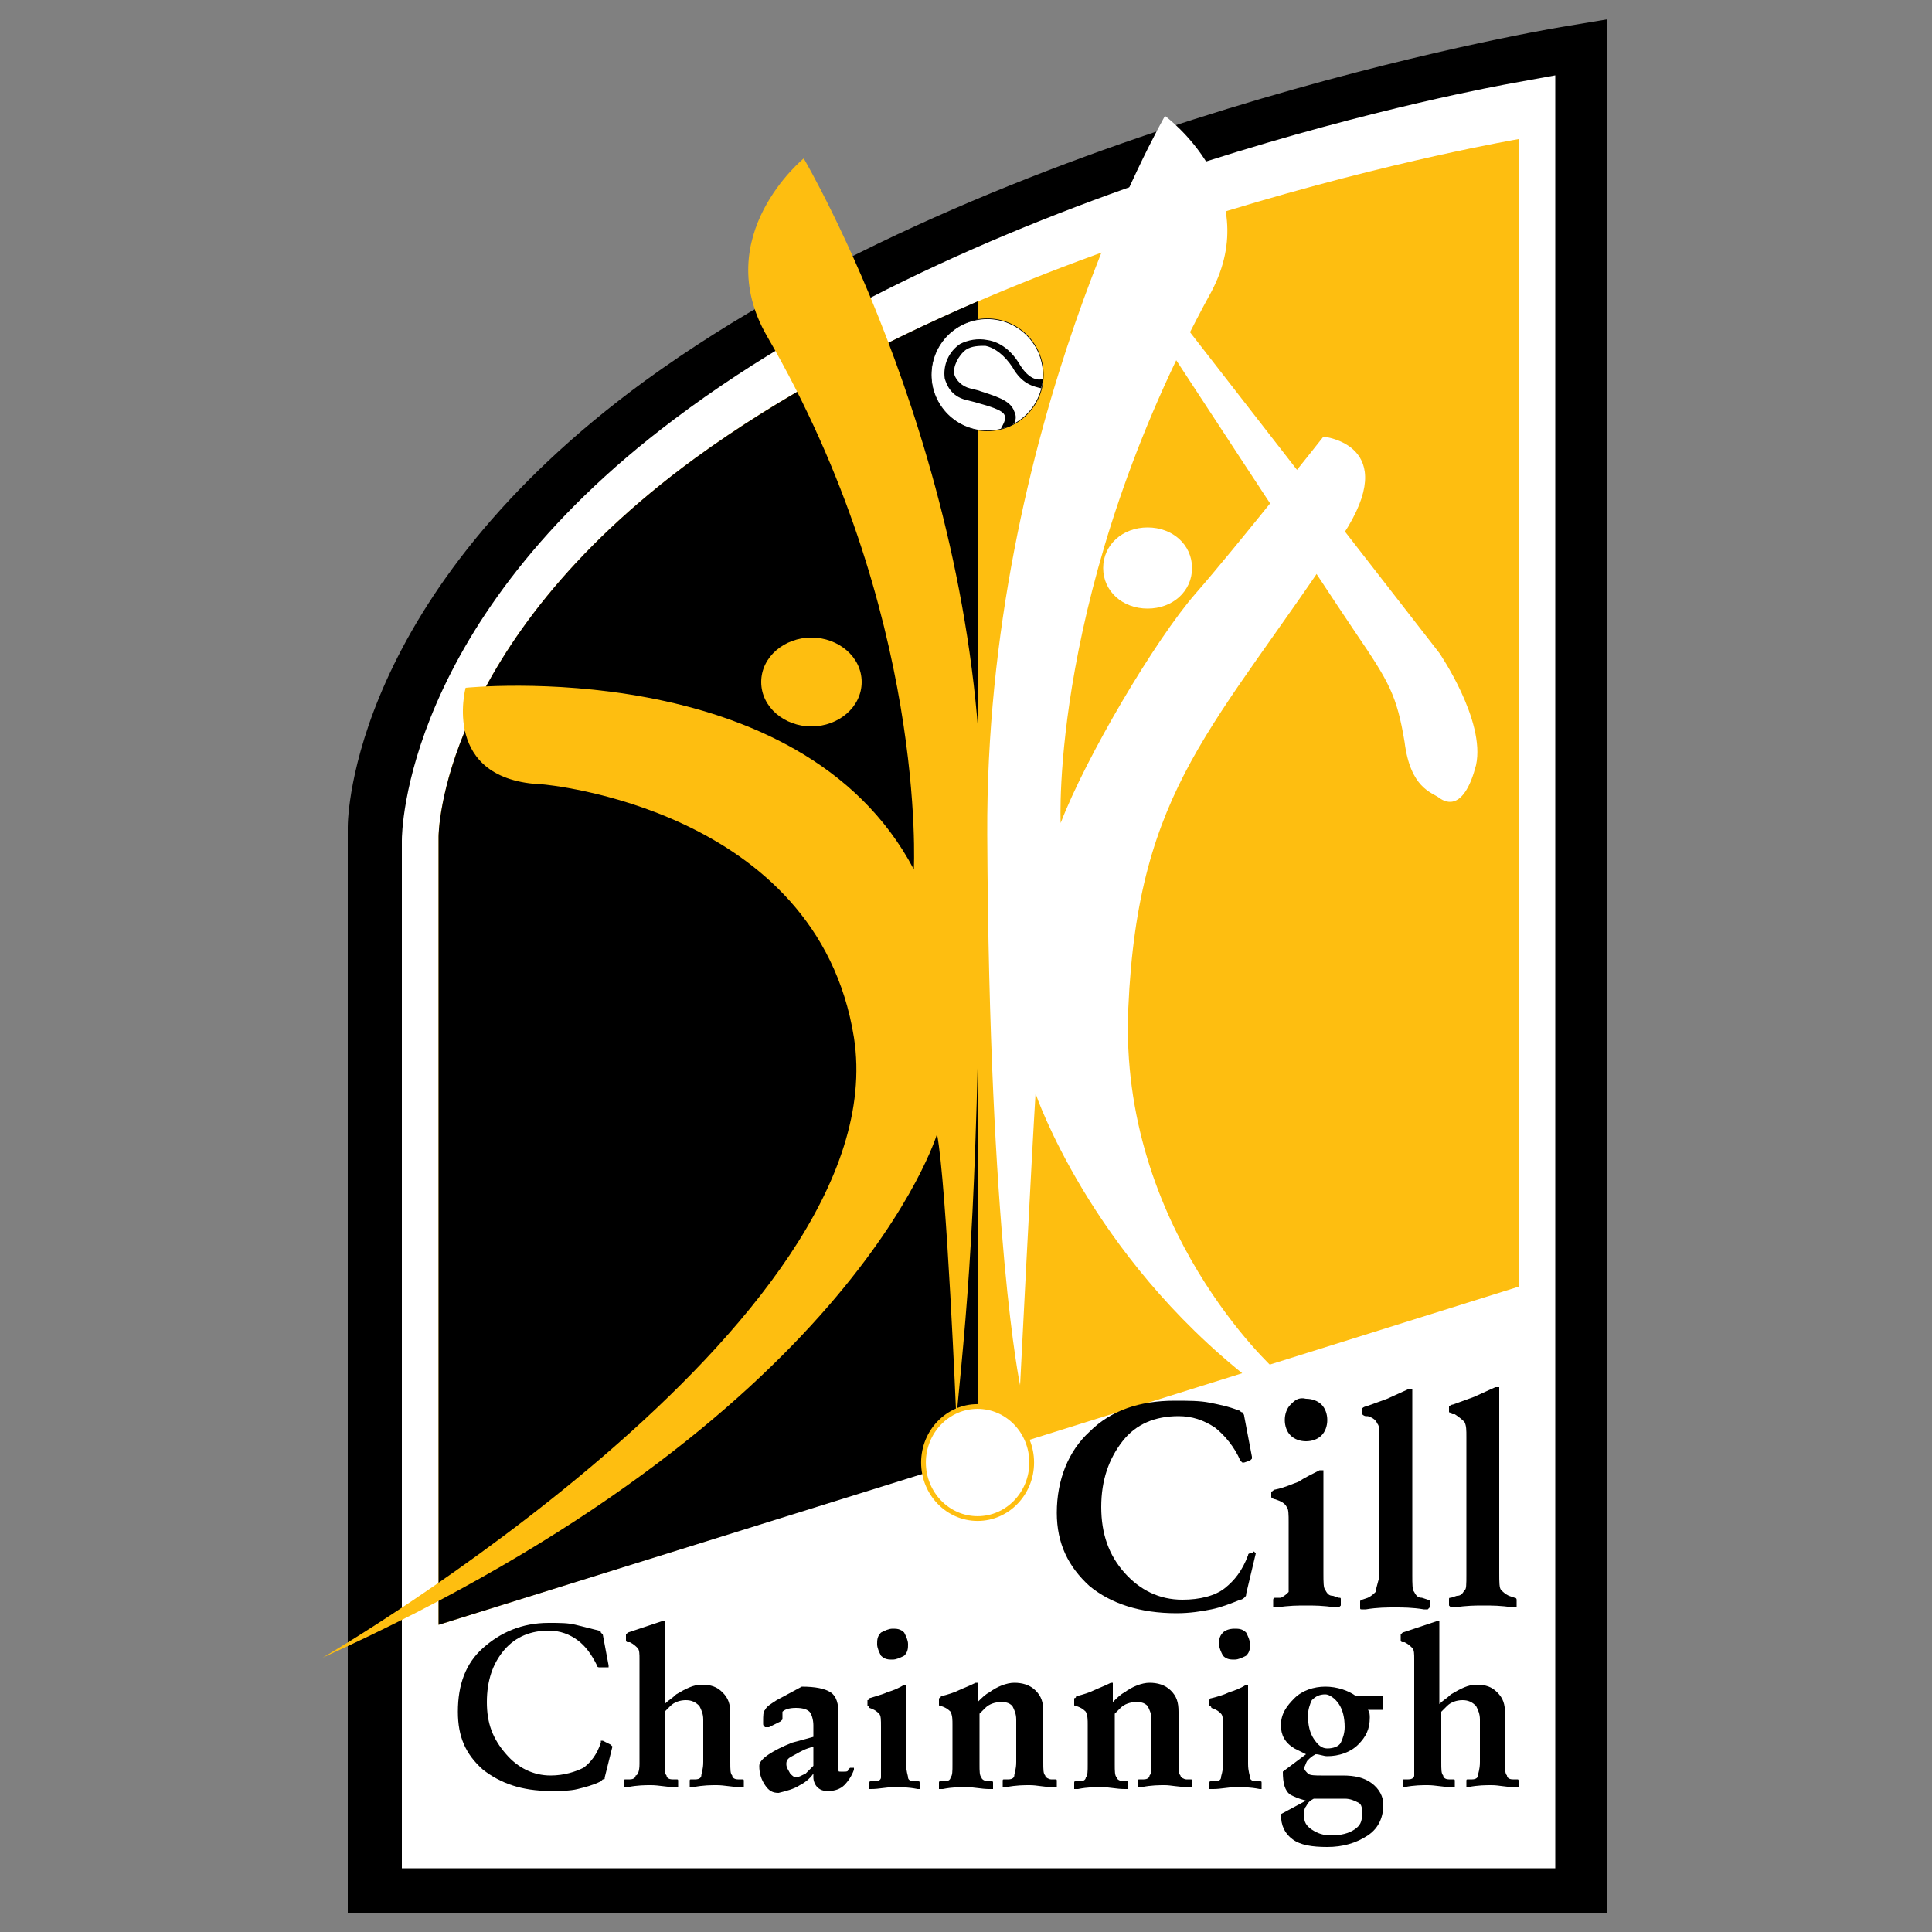 <?xml version="1.0" encoding="utf-8"?>
<!-- Generator: Adobe Illustrator 19.0.1, SVG Export Plug-In . SVG Version: 6.00 Build 0)  -->
<svg version="1.1" id="Layer_1" xmlns="http://www.w3.org/2000/svg" xmlns:xlink="http://www.w3.org/1999/xlink" x="0px" y="0px"
	 viewBox="0 0 100 100" style="enable-background:new 0 0 100 100;" xml:space="preserve">
<rect x="0" y="0" width="100" height="100" fill="#808080" stroke="none"/>
<style type="text/css">
	.st0{fill:#FFFFFF;}
	.st1{fill:#FEBE10;}
	.st2{fill:#FFFFFF;stroke:#FEBE10;stroke-width:0.246;}
	.st3{fill:#FFFFFF;stroke:#000000;stroke-width:3.550802e-02;}
</style>
<g>
	<path d="M83.2,99V1l-2.4,0.4c-1.2,0.2-29.1,5-47.4,18.3C18.2,30.8,18,42.3,18,42.8V99H83.2z"/>
	<path class="st0" d="M80.5,96.7V3.9l-2.2,0.4c-1.1,0.2-26.7,4.8-43.4,17.4c-14,10.5-14.1,21.4-14.1,21.8v53.2H80.5z"/>
	<path class="st1" d="M78.6,66.6V7.2c0,0-26,4.4-42.6,16.5c-13.3,9.7-13.3,19.6-13.3,19.6v40.8L78.6,66.6z"/>
	<path d="M50.6,15.6c-5.1,2.2-10.2,4.9-14.6,8.1c-13.3,9.7-13.3,19.6-13.3,19.6v40.8l27.9-8.7V15.6z"/>
	<path class="st1" d="M39.7,17.4c8.3,14.3,7.6,27.6,7.6,27.6c-5.9-11.2-23.2-9.4-23.2-9.4s-1.3,4.8,4,5c0,0,14.2,1.2,16.1,13.1
		c2.3,14.8-27.5,32.1-27.5,32.1c27.4-12.4,31.8-27.1,31.8-27.1c0.5,2.6,1,14.7,1,14.7c0.7-7.2,1.1-11.3,1.3-30.2
		c0.3-18.9-9.2-35-9.2-35S36.7,12.2,39.7,17.4z"/>
	<path class="st1" d="M44.6,35.3c0,1.3-1.2,2.3-2.6,2.3c-1.4,0-2.6-1-2.6-2.3c0-1.3,1.2-2.3,2.6-2.3C43.4,33,44.6,34,44.6,35.3z"/>
	<path class="st0" d="M62.7,15.1c-8.4,15.3-7.8,27.5-7.8,27.5c1.3-3.4,4.9-9.5,7-11.9c2.1-2.4,6.6-8.1,6.6-8.1s4.1,0.4,1,5.1
		c-6.6,10-10.6,13-11.1,24.5C57.9,63.6,66,70.9,66,70.9l-1.3,0.5c-8.3-6.5-11.1-14.8-11.1-14.8c-0.2,3.2-0.8,15.1-0.8,15.1
		s-1.6-7.5-1.7-28.5C51,22.1,60.3,6,60.3,6S65.5,9.8,62.7,15.1z"/>
	<path class="st0" d="M60.9,16.3l13.6,17.5c0,0,2.4,3.5,1.9,5.8c-0.6,2.3-1.5,2-1.9,1.7c-0.4-0.3-1.5-0.5-1.8-2.9
		c-0.4-2.4-0.8-3.1-2.5-5.6C68.5,30.3,60,17.3,60,17.3L60.9,16.3z"/>
	<path class="st0" d="M61.7,29.4c0,1.2-1,2.1-2.3,2.1c-1.3,0-2.3-0.9-2.3-2.1c0-1.2,1-2.1,2.3-2.1C60.7,27.3,61.7,28.2,61.7,29.4z"
		/>
	<ellipse class="st2" cx="50.6" cy="75.7" rx="2.8" ry="2.9"/>
	<g>
		<g>
			<path d="M64.9,80.3C64.9,80.3,64.9,80.3,64.9,80.3c0.1,0.1,0.1,0.1,0.1,0.1l-0.5,2.1c0,0.1,0,0.1-0.1,0.2c0,0-0.1,0.1-0.2,0.1
				c-0.5,0.2-1,0.4-1.5,0.5c-0.5,0.1-1.1,0.2-1.8,0.2c-1.9,0-3.4-0.5-4.5-1.4c-1.1-1-1.7-2.2-1.7-3.8c0-1.7,0.6-3.2,1.7-4.2
				c1.1-1.1,2.6-1.6,4.4-1.6c0.7,0,1.3,0,1.8,0.1c0.5,0.1,1,0.2,1.5,0.4c0.1,0,0.1,0.1,0.2,0.1c0,0,0.1,0.1,0.1,0.2l0.4,2.1
				c0,0,0,0.1,0,0.1c0,0-0.1,0.1-0.1,0.1l-0.3,0.1c0,0-0.1,0-0.1,0c0,0-0.1-0.1-0.1-0.1c-0.3-0.7-0.8-1.3-1.3-1.7
				c-0.6-0.4-1.2-0.6-1.9-0.6c-1.2,0-2.2,0.4-2.9,1.3c-0.7,0.9-1.1,2-1.1,3.4c0,1.4,0.4,2.5,1.2,3.4c0.8,0.9,1.8,1.4,3,1.4
				c0.9,0,1.7-0.2,2.2-0.6c0.5-0.4,0.9-0.9,1.2-1.7c0-0.1,0.1-0.1,0.1-0.1c0,0,0.1,0,0.1,0L64.9,80.3z"/>
			<path d="M66.7,82.4c-0.1,0.1-0.2,0.2-0.4,0.3L66,82.7c-0.1,0-0.1,0.1-0.1,0.1v0.3c0,0.1,0,0.1,0,0.1c0,0,0.1,0,0.2,0
				c0.6-0.1,1.1-0.1,1.5-0.1c0.4,0,0.9,0,1.5,0.1c0.1,0,0.2,0,0.2,0c0,0,0.1-0.1,0.1-0.1v-0.3c0-0.1,0-0.1-0.1-0.1l-0.3-0.1
				c-0.2,0-0.3-0.1-0.4-0.3c-0.1-0.1-0.1-0.4-0.1-0.9v-5.2c0-0.1,0-0.1,0-0.1c0,0-0.1,0-0.2,0c-0.4,0.2-0.8,0.4-1.1,0.6
				c-0.3,0.1-0.7,0.3-1.2,0.4c-0.1,0-0.1,0.1-0.2,0.1c0,0,0,0.1,0,0.1v0.1c0,0.1,0,0.1,0,0.1c0,0,0.1,0.1,0.2,0.1
				c0.3,0.1,0.5,0.2,0.6,0.4c0.1,0.1,0.1,0.4,0.1,0.8v2.6C66.7,82,66.7,82.3,66.7,82.4z M66.8,72.7c-0.2,0.2-0.3,0.5-0.3,0.8
				c0,0.3,0.1,0.6,0.3,0.8c0.2,0.2,0.5,0.3,0.8,0.3c0.3,0,0.6-0.1,0.8-0.3c0.2-0.2,0.3-0.5,0.3-0.8c0-0.3-0.1-0.6-0.3-0.8
				c-0.2-0.2-0.5-0.3-0.8-0.3C67.2,72.3,67,72.5,66.8,72.7z"/>
			<path d="M71.2,82.4c-0.1,0.1-0.2,0.2-0.4,0.3l-0.3,0.1c-0.1,0-0.1,0.1-0.1,0.1v0.3c0,0.1,0,0.1,0.1,0.1c0,0,0.1,0,0.2,0
				c0.6-0.1,1.1-0.1,1.5-0.1c0.4,0,0.9,0,1.5,0.1c0.1,0,0.2,0,0.2,0c0,0,0.1-0.1,0.1-0.1v-0.3c0-0.1,0-0.1-0.1-0.1l-0.3-0.1
				c-0.2,0-0.3-0.1-0.4-0.3c-0.1-0.1-0.1-0.4-0.1-0.9V72c0-0.1,0-0.1,0-0.1c0,0-0.1,0-0.2,0l-1.1,0.5l-1.1,0.4
				c-0.1,0-0.2,0.1-0.2,0.1c0,0,0,0.1,0,0.1v0.1c0,0,0,0.1,0,0.1c0,0,0.1,0.1,0.2,0.1l0.1,0c0.3,0.1,0.4,0.2,0.5,0.4
				c0.1,0.1,0.1,0.4,0.1,0.8v7.1C71.3,82,71.2,82.3,71.2,82.4z"/>
			<path d="M75.9,81.5v-7.1c0-0.4,0-0.6-0.1-0.8c-0.1-0.1-0.2-0.2-0.5-0.4l-0.1,0c-0.1,0-0.1-0.1-0.2-0.1c0,0,0-0.1,0-0.1v-0.1
				c0,0,0-0.1,0-0.1c0,0,0.1-0.1,0.2-0.1l1.1-0.4l1.1-0.5c0.1,0,0.1,0,0.2,0c0,0,0,0.1,0,0.1v9.5c0,0.5,0,0.8,0.1,0.9
				c0.1,0.1,0.2,0.2,0.4,0.3l0.3,0.1c0.1,0,0.1,0.1,0.1,0.1v0.3c0,0.1,0,0.1,0,0.1c0,0-0.1,0-0.2,0c-0.6-0.1-1.1-0.1-1.5-0.1
				c-0.4,0-0.9,0-1.5,0.1c-0.1,0-0.2,0-0.2,0c0,0-0.1-0.1-0.1-0.1v-0.3c0-0.1,0-0.1,0.1-0.1l0.3-0.1c0.2,0,0.3-0.1,0.4-0.3
				C75.9,82.3,75.9,82,75.9,81.5z"/>
		</g>
		<g>
			<path d="M31.6,90.3C31.6,90.3,31.6,90.3,31.6,90.3c0.1,0.1,0.1,0.1,0.1,0.1L31.3,92c0,0.1,0,0.1-0.1,0.1c0,0-0.1,0.1-0.1,0.1
				c-0.4,0.2-0.8,0.3-1.2,0.4c-0.4,0.1-0.9,0.1-1.4,0.1c-1.5,0-2.6-0.4-3.5-1.1c-0.9-0.8-1.3-1.7-1.3-3c0-1.4,0.4-2.5,1.3-3.3
				c0.9-0.8,2-1.3,3.4-1.3c0.6,0,1,0,1.4,0.1c0.4,0.1,0.8,0.2,1.2,0.3c0.1,0,0.1,0.1,0.1,0.1c0,0,0.1,0.1,0.1,0.1l0.3,1.6
				c0,0,0,0.1,0,0.1c0,0,0,0-0.1,0l-0.3,0c0,0-0.1,0-0.1,0c0,0-0.1,0-0.1-0.1c-0.3-0.6-0.6-1-1-1.3c-0.4-0.3-0.9-0.5-1.5-0.5
				c-0.9,0-1.7,0.3-2.3,1c-0.6,0.7-0.9,1.6-0.9,2.7c0,1.1,0.3,1.9,1,2.7c0.6,0.7,1.4,1.1,2.3,1.1c0.7,0,1.3-0.2,1.7-0.4
				c0.4-0.3,0.7-0.7,0.9-1.3c0-0.1,0-0.1,0-0.1c0,0,0,0,0.1,0L31.6,90.3z"/>
			<path d="M33.1,91.3v-5.4c0-0.3,0-0.5-0.1-0.6c-0.1-0.1-0.2-0.2-0.4-0.3l-0.1,0c-0.1,0-0.1-0.1-0.1-0.1c0,0,0,0,0-0.1v-0.1
				c0,0,0-0.1,0-0.1c0,0,0.1-0.1,0.1-0.1l0.9-0.3l0.9-0.3c0.1,0,0.1,0,0.1,0c0,0,0,0,0,0.1v4.2c0.2-0.2,0.4-0.3,0.6-0.5
				c0.5-0.3,0.9-0.5,1.3-0.5c0.5,0,0.8,0.1,1.1,0.4c0.3,0.3,0.4,0.6,0.4,1.1v2.5c0,0.4,0,0.6,0.1,0.7c0,0.1,0.1,0.2,0.3,0.2l0.2,0
				c0.1,0,0.1,0,0.1,0.1v0.2c0,0,0,0.1,0,0.1c0,0-0.1,0-0.2,0c-0.4,0-0.8-0.1-1.2-0.1c-0.3,0-0.7,0-1.2,0.1c-0.1,0-0.1,0-0.2,0
				c0,0,0,0,0-0.1v-0.2c0-0.1,0-0.1,0.1-0.1l0.2,0c0.2,0,0.3-0.1,0.3-0.2c0-0.1,0.1-0.3,0.1-0.7v-2.2c0-0.3-0.1-0.5-0.2-0.7
				c-0.2-0.2-0.4-0.3-0.7-0.3c-0.3,0-0.6,0.1-0.8,0.3c-0.1,0.1-0.2,0.2-0.3,0.3v2.6c0,0.4,0,0.6,0.1,0.7c0,0.1,0.1,0.2,0.3,0.2
				l0.2,0c0.1,0,0.1,0,0.1,0.1v0.2c0,0,0,0.1,0,0.1c0,0-0.1,0-0.2,0c-0.4,0-0.8-0.1-1.2-0.1c-0.3,0-0.7,0-1.2,0.1
				c-0.1,0-0.1,0-0.2,0c0,0,0,0,0-0.1v-0.2c0-0.1,0-0.1,0.1-0.1l0.2,0c0.2,0,0.3-0.1,0.3-0.2C33,91.9,33.1,91.7,33.1,91.3z"/>
			<path d="M41.4,92.4c0.2-0.1,0.5-0.3,0.7-0.6V92c0,0.2,0.1,0.4,0.2,0.5c0.2,0.2,0.4,0.2,0.6,0.2c0.3,0,0.6-0.1,0.8-0.3
				c0.2-0.2,0.4-0.5,0.5-0.8c0,0,0-0.1,0-0.1c0,0,0,0-0.1,0l0,0c0,0-0.1,0-0.1,0c0,0,0,0-0.1,0.1c0,0.1-0.1,0.1-0.2,0.1
				c-0.1,0-0.1,0-0.2,0c-0.1,0-0.1,0-0.1-0.1c0-0.1,0-0.2,0-0.3v-2.6c0-0.5-0.1-0.9-0.4-1.1c-0.3-0.2-0.8-0.3-1.5-0.3L40.2,88
				c-0.3,0.2-0.5,0.3-0.6,0.5c-0.1,0.1-0.1,0.3-0.1,0.6l0,0.1c0,0.1,0,0.1,0.1,0.2c0,0,0.1,0,0.2,0l0.6-0.3c0,0,0.1-0.1,0.1-0.1
				c0-0.1,0-0.1,0-0.2c0-0.1,0-0.1,0-0.2c0.1-0.1,0.3-0.2,0.7-0.2c0.4,0,0.6,0.1,0.7,0.2c0.1,0.1,0.2,0.4,0.2,0.7v0.6L41,90.2
				c-0.5,0.2-0.9,0.4-1.2,0.6c-0.3,0.2-0.5,0.4-0.5,0.6c0,0.4,0.1,0.7,0.3,1c0.2,0.3,0.4,0.4,0.7,0.4C40.7,92.7,41.1,92.6,41.4,92.4
				z M42.1,91.4c-0.1,0.1-0.3,0.3-0.4,0.4c-0.2,0.1-0.4,0.2-0.5,0.2c-0.1,0-0.2-0.1-0.3-0.2c-0.1-0.2-0.2-0.3-0.2-0.5
				c0-0.2,0.1-0.3,0.3-0.4c0.2-0.1,0.5-0.3,0.8-0.4l0.3-0.1V91.4z"/>
			<path d="M45.6,84.5c-0.2,0.2-0.2,0.4-0.2,0.6c0,0.2,0.1,0.4,0.2,0.6c0.2,0.2,0.4,0.2,0.6,0.2c0.2,0,0.4-0.1,0.6-0.2
				c0.2-0.2,0.2-0.4,0.2-0.6c0-0.2-0.1-0.4-0.2-0.6c-0.2-0.2-0.4-0.2-0.6-0.2C46,84.3,45.8,84.4,45.6,84.5z M45.6,92
				c0,0.1-0.1,0.2-0.3,0.2l-0.2,0c-0.1,0-0.1,0-0.1,0.1v0.2c0,0,0,0.1,0,0.1c0,0,0.1,0,0.1,0c0.4,0,0.8-0.1,1.2-0.1
				c0.3,0,0.7,0,1.2,0.1c0.1,0,0.1,0,0.1,0c0,0,0,0,0-0.1v-0.2c0-0.1,0-0.1-0.1-0.1l-0.2,0c-0.2,0-0.3-0.1-0.3-0.2
				c0-0.1-0.1-0.3-0.1-0.7v-4c0,0,0-0.1,0-0.1c0,0-0.1,0-0.1,0c-0.3,0.2-0.6,0.3-0.9,0.4c-0.2,0.1-0.6,0.2-0.9,0.3
				C45,88,44.9,88,44.9,88c0,0,0,0,0,0.1v0.1c0,0,0,0.1,0,0.1c0,0,0.1,0,0.1,0.1c0.3,0.1,0.4,0.2,0.5,0.3c0.1,0.1,0.1,0.3,0.1,0.7v2
				C45.6,91.7,45.6,91.9,45.6,92z"/>
			<path d="M49.3,91.3v-2c0-0.3,0-0.5-0.1-0.7c-0.1-0.1-0.2-0.2-0.5-0.3c-0.1,0-0.1,0-0.1-0.1c0,0,0-0.1,0-0.1v-0.1c0,0,0-0.1,0-0.1
				c0,0,0.1,0,0.1-0.1c0.4-0.1,0.7-0.2,0.9-0.3c0.2-0.1,0.5-0.2,0.9-0.4c0.1,0,0.1,0,0.1,0c0,0,0,0,0,0.1v0.9
				c0.2-0.2,0.4-0.4,0.6-0.5c0.4-0.3,0.9-0.5,1.3-0.5c0.4,0,0.8,0.1,1.1,0.4c0.3,0.3,0.4,0.6,0.4,1.1v2.6c0,0.4,0,0.6,0.1,0.7
				c0,0.1,0.2,0.2,0.3,0.2l0.2,0c0.1,0,0.1,0,0.1,0.1v0.2c0,0,0,0.1,0,0.1c0,0-0.1,0-0.2,0c-0.5,0-0.8-0.1-1.2-0.1
				c-0.3,0-0.7,0-1.2,0.1c-0.1,0-0.1,0-0.2,0c0,0,0,0,0-0.1v-0.2c0-0.1,0-0.1,0.1-0.1l0.2,0c0.2,0,0.3-0.1,0.3-0.2
				c0-0.1,0.1-0.3,0.1-0.7V89c0-0.3-0.1-0.5-0.2-0.7c-0.2-0.2-0.4-0.2-0.6-0.2c-0.3,0-0.6,0.1-0.8,0.3c-0.1,0.1-0.2,0.2-0.3,0.3v2.6
				c0,0.4,0,0.6,0.1,0.7c0,0.1,0.2,0.2,0.3,0.2l0.2,0c0.1,0,0.1,0,0.1,0.1v0.2c0,0,0,0.1,0,0.1c0,0-0.1,0-0.2,0
				c-0.4,0-0.8-0.1-1.2-0.1c-0.3,0-0.7,0-1.2,0.1c-0.1,0-0.1,0-0.2,0c0,0,0,0,0-0.1v-0.2c0-0.1,0-0.1,0.1-0.1l0.2,0
				c0.2,0,0.3-0.1,0.3-0.2C49.3,91.9,49.3,91.7,49.3,91.3z"/>
			<path d="M56.3,91.3v-2c0-0.3,0-0.5-0.1-0.7c-0.1-0.1-0.2-0.2-0.5-0.3c-0.1,0-0.1,0-0.1-0.1c0,0,0-0.1,0-0.1v-0.1c0,0,0-0.1,0-0.1
				c0,0,0.1,0,0.1-0.1c0.4-0.1,0.7-0.2,0.9-0.3c0.2-0.1,0.5-0.2,0.9-0.4c0.1,0,0.1,0,0.1,0c0,0,0,0,0,0.1v0.9
				c0.2-0.2,0.4-0.4,0.6-0.5c0.4-0.3,0.9-0.5,1.3-0.5c0.4,0,0.8,0.1,1.1,0.4c0.3,0.3,0.4,0.6,0.4,1.1v2.6c0,0.4,0,0.6,0.1,0.7
				c0,0.1,0.2,0.2,0.3,0.2l0.2,0c0.1,0,0.1,0,0.1,0.1v0.2c0,0,0,0.1,0,0.1c0,0-0.1,0-0.2,0c-0.5,0-0.9-0.1-1.2-0.1
				c-0.3,0-0.7,0-1.2,0.1c-0.1,0-0.1,0-0.2,0c0,0,0,0,0-0.1v-0.2c0-0.1,0-0.1,0.1-0.1l0.2,0c0.2,0,0.3-0.1,0.3-0.2
				c0.1-0.1,0.1-0.3,0.1-0.7V89c0-0.3-0.1-0.5-0.2-0.7c-0.2-0.2-0.4-0.2-0.6-0.2c-0.3,0-0.6,0.1-0.8,0.3c-0.1,0.1-0.2,0.2-0.3,0.3
				v2.6c0,0.4,0,0.6,0.1,0.7c0,0.1,0.2,0.2,0.3,0.2l0.2,0c0.1,0,0.1,0,0.1,0.1v0.2c0,0,0,0.1,0,0.1c0,0-0.1,0-0.2,0
				c-0.4,0-0.8-0.1-1.2-0.1c-0.3,0-0.7,0-1.2,0.1c-0.1,0-0.1,0-0.2,0c0,0,0,0,0-0.1v-0.2c0-0.1,0-0.1,0.1-0.1l0.2,0
				c0.2,0,0.3-0.1,0.3-0.2C56.3,91.9,56.3,91.7,56.3,91.3z"/>
			<path d="M63.3,84.5c-0.2,0.2-0.2,0.4-0.2,0.6c0,0.2,0.1,0.4,0.2,0.6c0.2,0.2,0.4,0.2,0.6,0.2c0.2,0,0.4-0.1,0.6-0.2
				c0.2-0.2,0.2-0.4,0.2-0.6c0-0.2-0.1-0.4-0.2-0.6c-0.2-0.2-0.4-0.2-0.6-0.2C63.6,84.3,63.4,84.4,63.3,84.5z M63.2,92
				c0,0.1-0.1,0.2-0.3,0.2l-0.2,0c-0.1,0-0.1,0-0.1,0.1v0.2c0,0,0,0.1,0,0.1c0,0,0.1,0,0.2,0c0.4,0,0.8-0.1,1.2-0.1
				c0.3,0,0.7,0,1.2,0.1c0.1,0,0.1,0,0.1,0c0,0,0,0,0-0.1v-0.2c0-0.1,0-0.1-0.1-0.1l-0.2,0c-0.2,0-0.3-0.1-0.3-0.2
				c0-0.1-0.1-0.3-0.1-0.7v-4c0,0,0-0.1,0-0.1c0,0-0.1,0-0.1,0c-0.3,0.2-0.6,0.3-0.9,0.4c-0.2,0.1-0.5,0.2-0.9,0.3
				c-0.1,0-0.1,0.1-0.1,0.1c0,0,0,0,0,0.1v0.1c0,0,0,0.1,0,0.1c0,0,0.1,0,0.1,0.1c0.3,0.1,0.4,0.2,0.5,0.3c0.1,0.1,0.1,0.3,0.1,0.7
				v2C63.3,91.7,63.2,91.9,63.2,92z"/>
			<path d="M69.3,88.2c0.2,0.3,0.3,0.7,0.3,1.2c0,0.3-0.1,0.6-0.2,0.8c-0.1,0.2-0.4,0.3-0.7,0.3c-0.3,0-0.5-0.2-0.7-0.5
				c-0.2-0.3-0.3-0.7-0.3-1.2c0-0.3,0.1-0.6,0.2-0.8c0.2-0.2,0.4-0.3,0.7-0.3C68.8,87.7,69.1,87.9,69.3,88.2z M67.7,91.1
				c0.1-0.1,0.2-0.2,0.4-0.3c0.2,0,0.4,0.1,0.6,0.1c0.6,0,1.2-0.2,1.6-0.6c0.4-0.4,0.6-0.8,0.6-1.4c0-0.1,0-0.3-0.1-0.4h0.7
				c0,0,0.1,0,0.1,0c0,0,0,0,0-0.1v-0.5c0,0,0-0.1,0-0.1c0,0,0,0-0.1,0h-1.3l0,0c-0.4-0.3-1-0.5-1.6-0.5c-0.6,0-1.2,0.2-1.6,0.6
				c-0.4,0.4-0.7,0.8-0.7,1.4c0,0.5,0.2,0.9,0.7,1.2c0.2,0.1,0.4,0.2,0.6,0.3l-1.2,0.9c0,0.6,0.1,1,0.4,1.2c0.2,0.1,0.4,0.2,0.8,0.3
				l-1.3,0.7c0,0.6,0.2,1,0.6,1.3c0.4,0.3,1,0.4,1.8,0.4c0.8,0,1.5-0.2,2.1-0.6c0.6-0.4,0.8-1,0.8-1.6c0-0.4-0.2-0.8-0.6-1.1
				c-0.4-0.3-0.9-0.4-1.5-0.4h-1.1c-0.3,0-0.6,0-0.7-0.1c-0.1-0.1-0.2-0.2-0.2-0.3C67.6,91.3,67.6,91.2,67.7,91.1z M67.6,93.5
				c0.1-0.2,0.2-0.3,0.4-0.4l0.5,0h1.1c0.3,0,0.5,0.1,0.7,0.2c0.2,0.1,0.2,0.3,0.2,0.6c0,0.4-0.1,0.6-0.4,0.8
				c-0.3,0.2-0.7,0.3-1.2,0.3c-0.4,0-0.7-0.1-1-0.3c-0.3-0.2-0.4-0.4-0.4-0.7C67.5,93.8,67.5,93.6,67.6,93.5z"/>
			<path d="M73.2,91.3v-5.4c0-0.3,0-0.5-0.1-0.6c-0.1-0.1-0.2-0.2-0.4-0.3l-0.1,0c-0.1,0-0.1-0.1-0.1-0.1c0,0,0,0,0-0.1v-0.1
				c0,0,0-0.1,0-0.1c0,0,0.1-0.1,0.1-0.1l0.9-0.3l0.9-0.3c0.1,0,0.1,0,0.1,0c0,0,0,0,0,0.1v4.2c0.2-0.2,0.4-0.3,0.6-0.5
				c0.5-0.3,0.9-0.5,1.3-0.5c0.5,0,0.8,0.1,1.1,0.4c0.3,0.3,0.4,0.6,0.4,1.1v2.5c0,0.4,0,0.6,0.1,0.7c0,0.1,0.1,0.2,0.3,0.2l0.2,0
				c0.1,0,0.1,0,0.1,0.1v0.2c0,0,0,0.1,0,0.1c0,0-0.1,0-0.2,0c-0.5,0-0.8-0.1-1.2-0.1c-0.3,0-0.7,0-1.2,0.1c-0.1,0-0.1,0-0.1,0
				c0,0,0,0,0-0.1v-0.2c0-0.1,0-0.1,0.1-0.1l0.2,0c0.2,0,0.3-0.1,0.3-0.2c0-0.1,0.1-0.3,0.1-0.7v-2.2c0-0.3-0.1-0.5-0.2-0.7
				c-0.2-0.2-0.4-0.3-0.7-0.3c-0.3,0-0.6,0.1-0.8,0.3c-0.1,0.1-0.2,0.2-0.3,0.3v2.6c0,0.4,0,0.6,0.1,0.7c0,0.1,0.1,0.2,0.3,0.2
				l0.2,0c0.1,0,0.1,0,0.1,0.1v0.2c0,0,0,0.1,0,0.1c0,0-0.1,0-0.2,0c-0.4,0-0.8-0.1-1.2-0.1c-0.3,0-0.7,0-1.2,0.1
				c-0.1,0-0.1,0-0.1,0c0,0,0,0,0-0.1v-0.2c0-0.1,0-0.1,0.1-0.1l0.2,0c0.2,0,0.3-0.1,0.3-0.2C73.2,91.9,73.2,91.7,73.2,91.3z"/>
		</g>
	</g>
	<circle class="st3" cx="51.1" cy="19.4" r="2.9"/>
	<path d="M52.8,18.9c-0.4-0.7-1-1.2-1.7-1.3c-0.5-0.1-1,0-1.4,0.2c-0.6,0.4-0.9,1.1-0.8,1.8c0.1,0.3,0.3,0.9,1.1,1.1l0.4,0.1
		c0.7,0.2,1.5,0.4,1.6,0.7c0.1,0.2-0.1,0.5-0.2,0.7c0.3-0.1,0.5-0.1,0.7-0.3c0.1-0.2,0.1-0.4,0-0.6c-0.2-0.6-1-0.8-1.9-1.1l-0.4-0.1
		c-0.4-0.1-0.7-0.4-0.8-0.7c-0.1-0.4,0.2-1,0.6-1.3c0.3-0.2,0.7-0.2,1-0.2c0.5,0.1,1,0.5,1.4,1.1c0.5,0.9,1.1,1,1.5,1.1
		c0-0.2,0.1-0.3,0.1-0.5C53.8,19.7,53.3,19.7,52.8,18.9z"/>
</g>
</svg>
